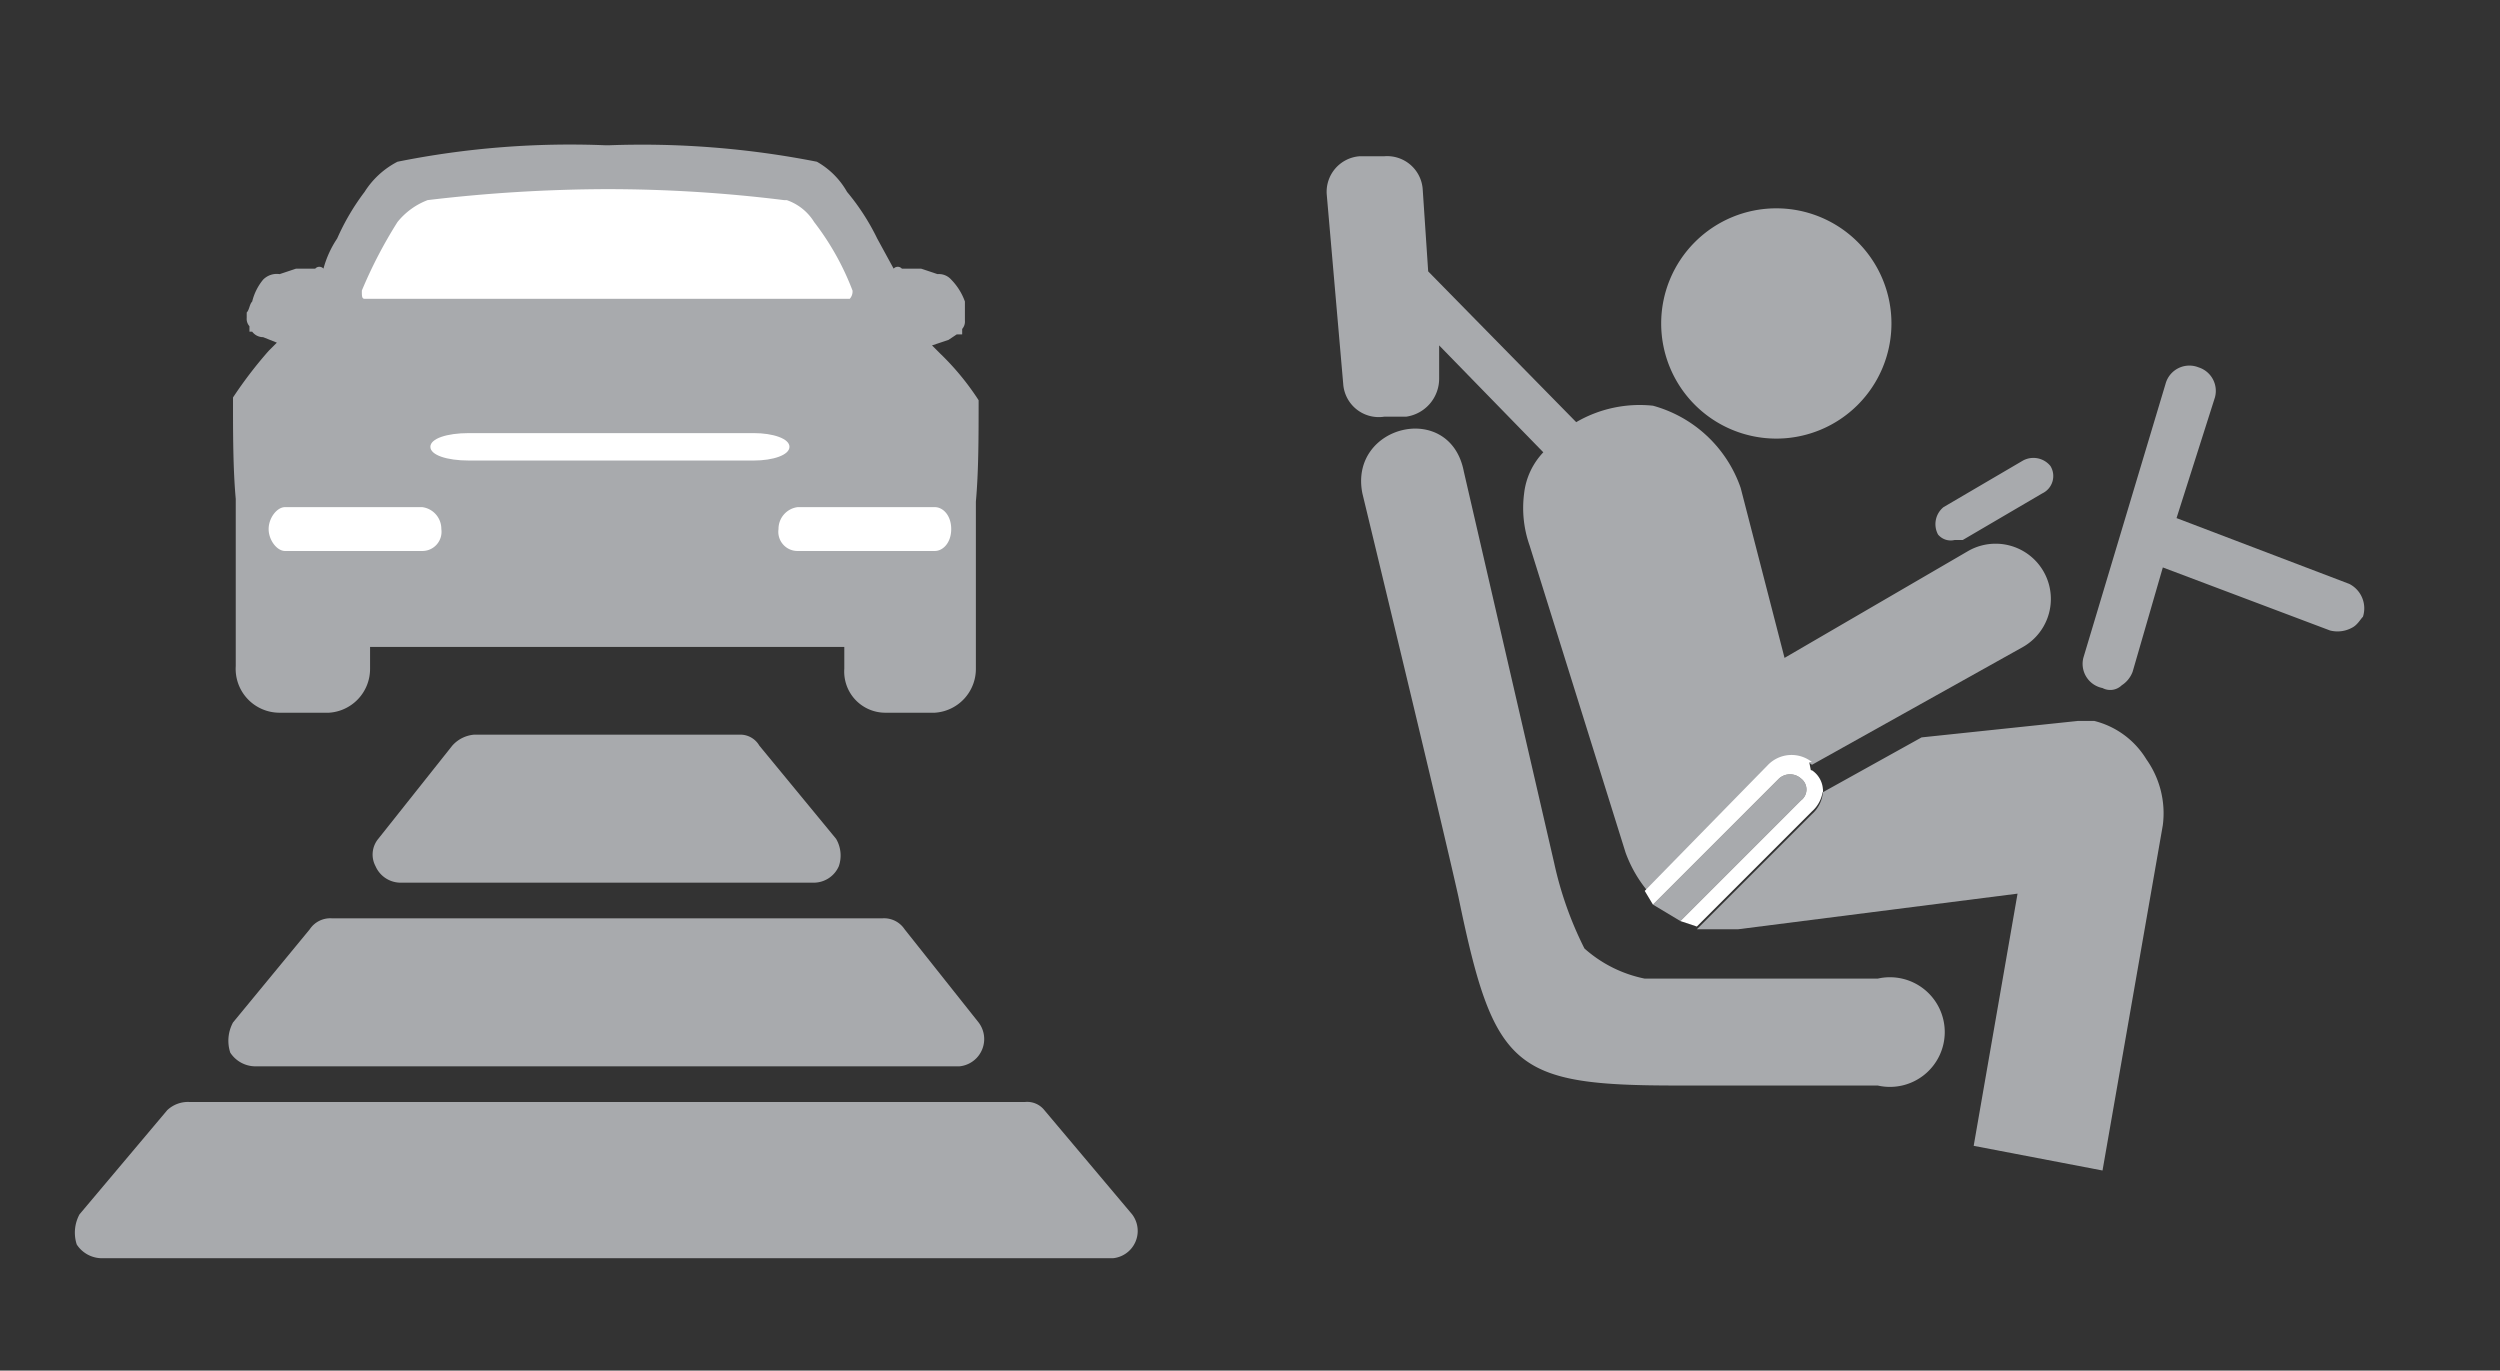<svg id="Layer_1" data-name="Layer 1" xmlns="http://www.w3.org/2000/svg" viewBox="0 0 91.2 50"><rect x="0" y="0" width="91.2" height="50" fill="#333333" stroke="none"/><defs><style>.cls-1{fill:#a8aaad;}.cls-2{fill:#fff;}</style></defs><path class="cls-1" d="M27,26.8H17.3a1.2,1.2,0,0,0-.8.4l-2.7,3.4a.9.9,0,0,0-.1,1,1,1,0,0,0,.9.6H29.7a1,1,0,0,0,.9-.6,1.2,1.2,0,0,0-.1-1l-2.8-3.4a.8.8,0,0,0-.7-.4Z"/><path class="cls-1" d="M9.3,38.9H35a1,1,0,0,0,.7-1.6L33,33.9a.9.9,0,0,0-.8-.4H12.1a.9.9,0,0,0-.8.4L8.5,37.3h0a1.4,1.4,0,0,0-.1,1.1,1.1,1.1,0,0,0,.9.5Z"/><path class="cls-1" d="M41.3,44.3l-3.2-3.8h0a.8.8,0,0,0-.7-.3H6.9a1.1,1.1,0,0,0-.8.3L2.9,44.3a1.4,1.4,0,0,0-.1,1.1,1.1,1.1,0,0,0,.9.5H40.6a1,1,0,0,0,.7-1.6Z"/><path class="cls-1" d="M29.5,23.6h1.3v.8A1.5,1.5,0,0,0,32.3,26h1.8a1.6,1.6,0,0,0,1.5-1.6V18.3c.1-1.1.1-2.4.1-3.7h0a9.6,9.6,0,0,0-1.4-1.7l-.3-.3.6-.2.3-.2h.2v-.2a.4.4,0,0,0,.1-.3V11a2.2,2.2,0,0,0-.5-.8.6.6,0,0,0-.5-.2l-.6-.2h-.7a.2.2,0,0,0-.3,0L32,8.7A8.3,8.3,0,0,0,30.9,7a2.9,2.9,0,0,0-1.1-1.1,33,33,0,0,0-7.6-.6h-.1a31.9,31.9,0,0,0-7.6.6A3.1,3.1,0,0,0,13.3,7a8.5,8.5,0,0,0-1,1.7,3.7,3.7,0,0,0-.5,1.1.2.2,0,0,0-.3,0h-.7l-.6.2a.7.7,0,0,0-.6.2,2,2,0,0,0-.4.8c-.1.1-.1.3-.2.4v.2a.4.4,0,0,0,.1.3v.2h.1a.5.5,0,0,0,.4.2l.5.2-.3.3a15.5,15.5,0,0,0-1.3,1.7h0c0,1.3,0,2.6.1,3.7v6.1A1.6,1.6,0,0,0,10.2,26H12a1.6,1.6,0,0,0,1.5-1.6v-.8h16Z"/><path class="cls-2" d="M22.2,10.9H31a.4.4,0,0,0,.1-.3h0a9.8,9.8,0,0,0-1.4-2.5h0a1.9,1.9,0,0,0-1-.8h-.1a52.4,52.4,0,0,0-6.4-.4h-.1a56.4,56.4,0,0,0-6.5.4h0a2.6,2.6,0,0,0-1.1.8h0a16.7,16.7,0,0,0-1.3,2.5h0c0,.2,0,.3.1.3h8.9Z"/><path class="cls-2" d="M10.4,20.1h5a.7.7,0,0,0,.7-.8.8.8,0,0,0-.7-.8h-5c-.3,0-.6.4-.6.8S10.1,20.1,10.4,20.1Z"/><path class="cls-2" d="M29.1,20.1h5c.3,0,.6-.3.6-.8s-.3-.8-.6-.8h-5a.8.8,0,0,0-.7.8A.7.7,0,0,0,29.1,20.1Z"/><path class="cls-2" d="M17.1,16.8H27.5c.7,0,1.3-.2,1.3-.5s-.6-.5-1.3-.5H17.1c-.8,0-1.4.2-1.4.5S16.3,16.8,17.1,16.8Z"/><path class="cls-1" d="M85.7,21.3l-6.3-2.4,1.4-4.4a.9.9,0,0,0-.6-1.1A.9.9,0,0,0,79,14L76,24a.9.9,0,0,0,.7,1.1.6.6,0,0,0,.7-.1,1,1,0,0,0,.4-.5l1.1-3.8L85,23a1.1,1.1,0,0,0,.8-.1c.2-.1.3-.3.4-.4a1,1,0,0,0-.5-1.2Z"/><path class="cls-2" d="M66.2,28.9h.3a.9.9,0,0,0-.4-.8H66Z"/><path class="cls-1" d="M64.8,16a4.2,4.2,0,1,0-4.2-4.2A4.2,4.2,0,0,0,64.8,16Z"/><path class="cls-1" d="M71.3,19.7h.3l2.9-1.7a.7.7,0,0,0,.3-1,.8.8,0,0,0-1-.2l-2.9,1.7a.8.8,0,0,0-.2,1A.6.6,0,0,0,71.3,19.7Z"/><path class="cls-1" d="M66.1,27.9l7.7-4.3a2,2,0,0,0-2-3.5L65.1,24l-1.6-6.2a4.7,4.7,0,0,0-3.2-3,4.6,4.6,0,0,0-2.8.6L52.1,9.9l-.2-3a1.3,1.3,0,0,0-1.4-1.2h-.9a1.3,1.3,0,0,0-1.2,1.4l.6,6.9a1.3,1.3,0,0,0,1.5,1.2h.8a1.4,1.4,0,0,0,1.2-1.4V12.6l3.8,3.9a2.6,2.6,0,0,0-.7,1.5,4.1,4.1,0,0,0,.2,1.9l3.5,11.2a4.7,4.7,0,0,0,.8,1.4L64.5,28A1.2,1.2,0,0,1,66.1,27.9Z"/><path class="cls-1" d="M78.3,27.7h0a3.1,3.1,0,0,0-1.9-1.4h-.6l-5.7.6-3.6,2a1.2,1.2,0,0,1-.4.8l-4.2,4.2h1.5l10.2-1.3L72,41.8l4.7.9,2.2-12.6A3.4,3.4,0,0,0,78.3,27.7Z"/><path class="cls-1" d="M61.3,33.6l4.4-4.4a.5.5,0,0,0,0-.8.6.6,0,0,0-.8,0L60.3,33Z"/><path class="cls-1" d="M60,35.7h8.5a2,2,0,1,1,0,3.9H61.2c-6,0-6.7-.6-8-6.9-.6-2.7-3.5-14.7-3.5-14.7-.5-2.5,3.2-3.4,3.7-.8l3.3,14.3a13.1,13.1,0,0,0,1.1,3.1A4.7,4.7,0,0,0,60,35.7Z"/><path class="cls-2" d="M66.5,28.8h-.3l-.2-1h.1a1.2,1.2,0,0,0-1.6.1L60,32.5l.3.5,4.6-4.6a.6.6,0,0,1,.8,0,.5.5,0,0,1,0,.8l-4.4,4.4.6.2,4.2-4.2A1.2,1.2,0,0,0,66.5,28.8Z"/></svg>